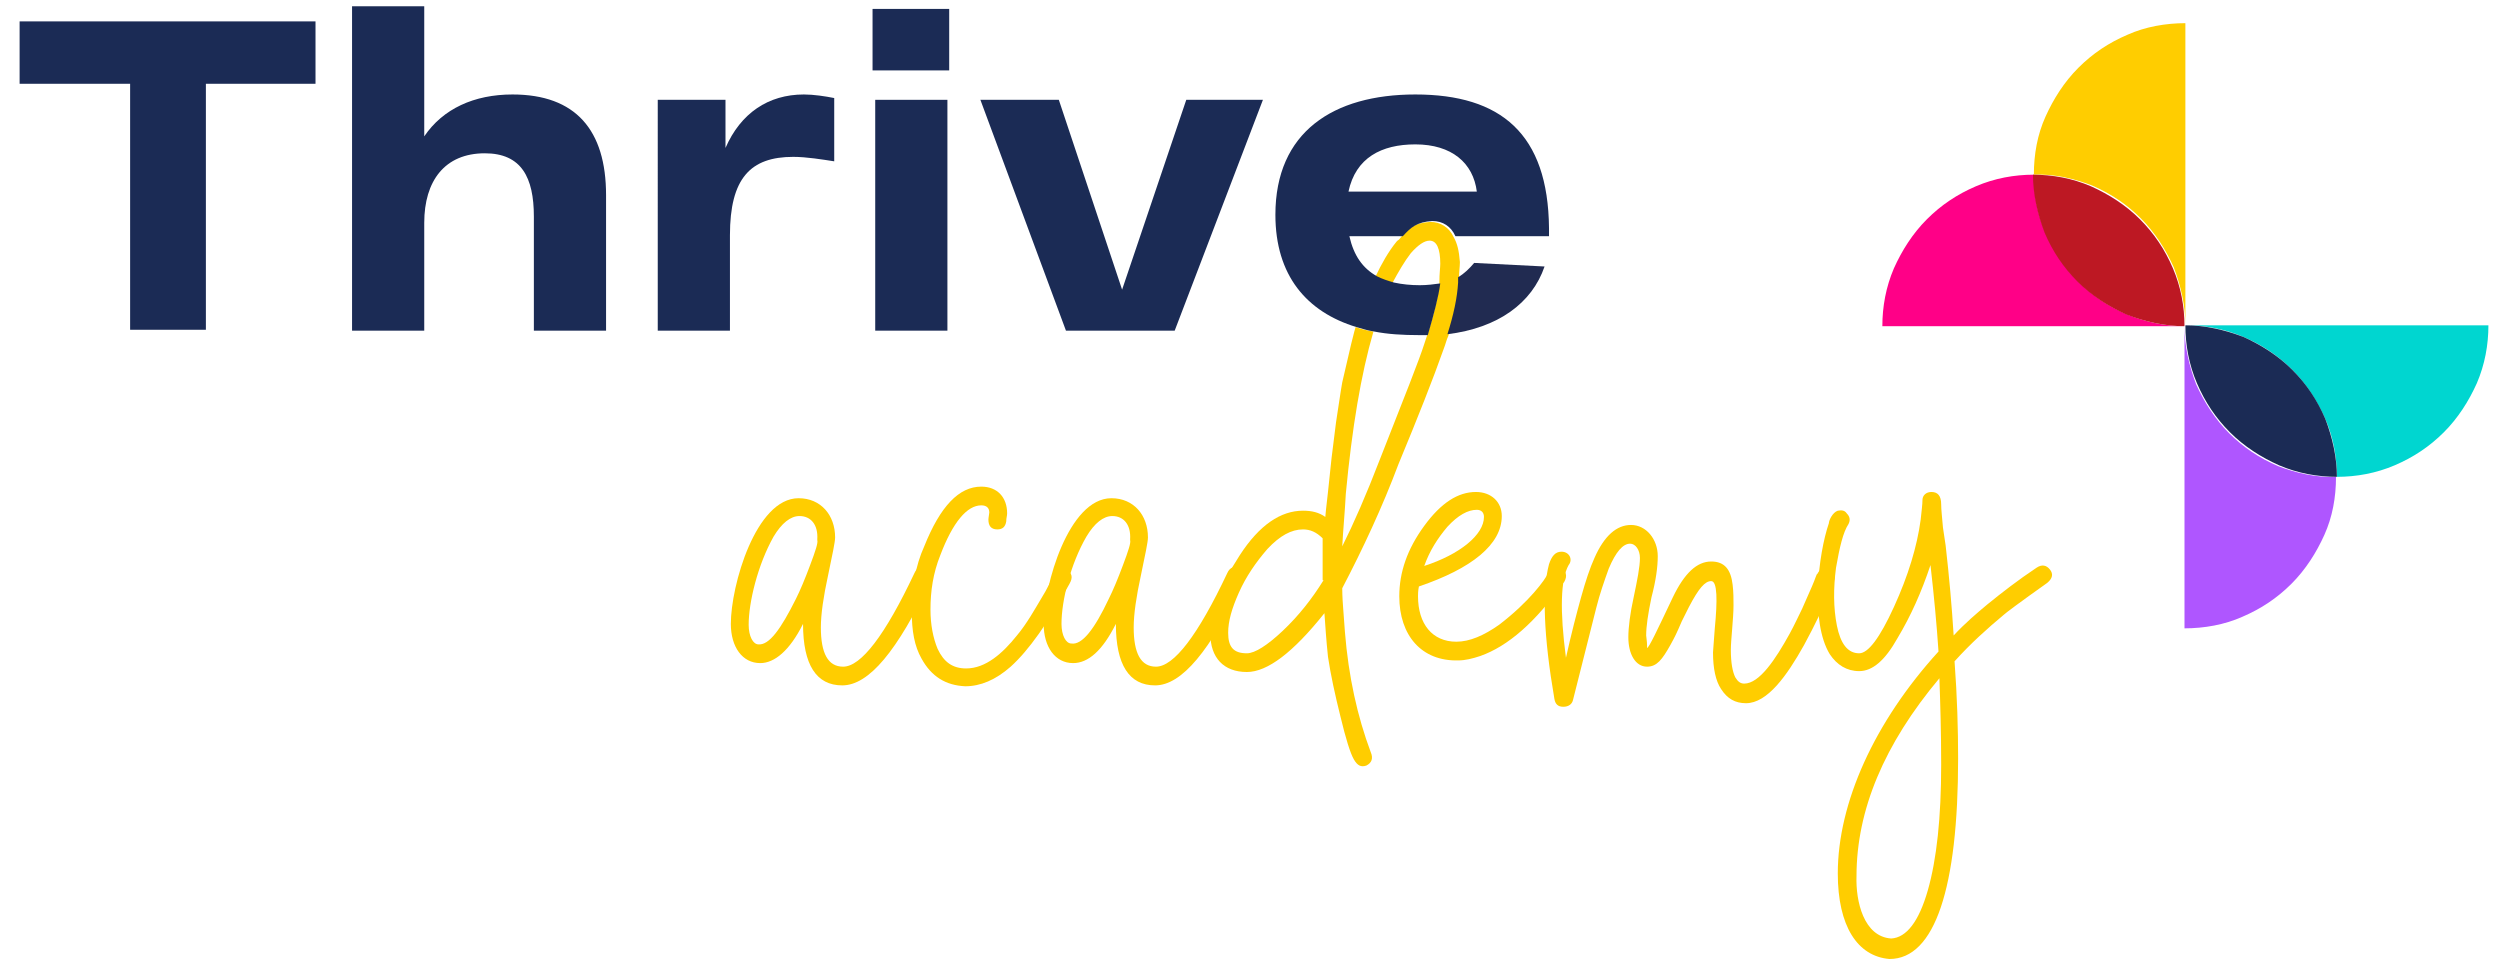 <?xml version="1.0" encoding="UTF-8"?> <!-- Generator: Adobe Illustrator 24.2.2, SVG Export Plug-In . SVG Version: 6.00 Build 0) --> <svg xmlns="http://www.w3.org/2000/svg" xmlns:xlink="http://www.w3.org/1999/xlink" version="1.1" id="Layer_1" x="0px" y="0px" viewBox="0 0 280.5 108" style="enable-background:new 0 0 280.5 108;" xml:space="preserve"> <style type="text/css"> .st0{fill:#1B2B55;} .st1{fill:#FFCD00;} .st2{fill:#FF0087;} .st3{fill:#BD1823;} .st4{fill:#AF56FF;} .st5{fill:#00D6D0;} .st6{fill:#212B51;} </style> <g> <path class="st0" d="M97.9,1h8.6v6.9h-8.6V1z M98.2,11.2h8.1v25.9h-8.1V11.2z"></path> <g> <path class="st1" d="M234.7,20.8c2.1,0.9,3.9,2.1,5.5,3.7c1.6,1.6,2.8,3.5,3.7,5.5c0.8,2.1,1.3,4.3,1.3,6.5h0V2.6 c-2.2,0-4.5,0.4-6.5,1.3c-2.1,0.9-3.9,2.1-5.5,3.7c-1.6,1.6-2.8,3.5-3.7,5.5c-0.9,2-1.3,4.2-1.3,6.5c0,0,0,0,0,0 C230.4,19.5,232.6,20,234.7,20.8z"></path> <path class="st2" d="M238.7,35.3c-2.1-0.9-3.9-2.1-5.5-3.7c-1.6-1.6-2.8-3.5-3.7-5.5c-0.9-2.1-1.3-4.3-1.3-6.5c0,0,0,0,0,0 c-2.2,0-4.4,0.4-6.5,1.3c-2.1,0.9-3.9,2.1-5.5,3.7c-1.6,1.6-2.8,3.5-3.7,5.5c-0.9,2.1-1.3,4.3-1.3,6.5h33.9v0 C242.9,36.6,240.7,36.1,238.7,35.3z"></path> <path class="st3" d="M229.4,26.1c0.9,2.1,2.1,3.9,3.7,5.5c1.6,1.6,3.5,2.8,5.5,3.7c2.1,0.8,4.3,1.3,6.5,1.3v0h0 c0-2.2-0.4-4.4-1.3-6.5c-0.9-2.1-2.1-3.9-3.7-5.5c-1.6-1.6-3.5-2.8-5.5-3.7c-2.1-0.9-4.3-1.3-6.5-1.3c0,0,0,0,0,0c0,0,0,0,0,0 C228.1,21.8,228.6,24,229.4,26.1z"></path> <path class="st4" d="M255.6,52.3c-2.1-0.9-3.9-2.1-5.5-3.7c-1.6-1.6-2.8-3.5-3.7-5.5c-0.8-2.1-1.3-4.3-1.3-6.5h0v33.9 c2.2,0,4.5-0.4,6.5-1.3c2.1-0.9,3.9-2.1,5.5-3.7c1.6-1.6,2.8-3.5,3.7-5.5c0.9-2,1.3-4.2,1.3-6.5c0,0,0,0,0,0 C259.9,53.6,257.7,53.1,255.6,52.3z"></path> <path class="st5" d="M245.2,36.5L245.2,36.5c2.2,0,4.4,0.4,6.5,1.3c2.1,0.9,3.9,2.1,5.5,3.7c1.6,1.6,2.8,3.5,3.7,5.5 c0.9,2.1,1.3,4.3,1.3,6.5c0,0,0,0,0,0c2.2,0,4.4-0.4,6.5-1.3c2.1-0.9,3.9-2.1,5.5-3.7c1.6-1.6,2.8-3.5,3.7-5.5 c0.9-2.1,1.3-4.3,1.3-6.5H245.2z"></path> <path class="st0" d="M260.9,47c-0.9-2.1-2.1-3.9-3.7-5.5c-1.6-1.6-3.5-2.8-5.5-3.7c-2.1-0.8-4.3-1.3-6.5-1.3v0h0 c0,2.2,0.4,4.4,1.3,6.5c0.9,2.1,2.1,3.9,3.7,5.5c1.6,1.6,3.5,2.8,5.5,3.7c2.1,0.9,4.3,1.3,6.5,1.3c0,0,0,0,0,0c0,0,0,0,0,0 C262.2,51.3,261.7,49.1,260.9,47z"></path> </g> <path class="st1" d="M85.3,74.4c-2,0-3.3-1.8-3.3-4.4c0-4.3,2.8-14.1,7.6-14.1c2.5,0,4.1,1.9,4.1,4.4c0,0.5-0.3,1.9-0.8,4.3 c-0.5,2.3-0.8,4.3-0.8,5.8c0,2.9,0.8,4.4,2.5,4.4c2,0,4.7-3.5,8-10.5c0.6-1.4,2.4-0.5,1.8,0.9c-3.7,7.8-6.9,11.7-9.9,11.7 c-2.9,0-4.4-2.3-4.4-6.9C88.6,73,86.9,74.4,85.3,74.4z M89.3,67.2c0.5-1,1-2.2,1.6-3.8c0.6-1.6,0.9-2.5,0.8-2.8v-0.1 c0.1-1.6-0.7-2.6-2-2.6c-1,0-2,0.8-2.9,2.3C85,63.4,84,67.6,84,70.1c0,1.3,0.5,2.2,1.1,2.2C86.3,72.4,87.6,70.6,89.3,67.2z"></path> <path class="st1" d="M103.4,73.9c-0.8-1.4-1.1-3.1-1.1-5.3c0-2.6,0.4-5.1,1.4-7.3c1.8-4.5,3.9-6.7,6.4-6.7c1.8,0,2.9,1.2,2.9,3 c0,0.3-0.1,0.5-0.1,0.9c-0.1,0.6-0.4,0.9-1,0.9c-0.7,0-1-0.4-1-1.1c0-0.2,0.1-0.7,0.1-0.8c0-0.5-0.3-0.8-0.9-0.8 c-1.6,0-3.2,1.9-4.6,5.6c-0.8,2-1.1,4-1.1,6.1c0,1.7,0.3,3.2,0.8,4.4c0.7,1.5,1.7,2.2,3.2,2.2c2.2,0,4.1-1.7,5.7-3.7 c1.1-1.3,2.1-3.1,2.7-4.1c0.7-1.1,1.4-2.6,1.4-2.7c0.4-0.7,0.9-0.9,1.5-0.5c0.6,0.3,0.7,0.8,0.3,1.5c-2.4,4.4-4.6,7.5-6.6,9.3 c-1.7,1.5-3.4,2.2-5.1,2.2C106.1,76.9,104.5,75.9,103.4,73.9z"></path> <path class="st1" d="M120.4,74.4c-2,0-3.3-1.8-3.3-4.4c0-4.3,2.8-14.1,7.6-14.1c2.5,0,4.1,1.9,4.1,4.4c0,0.5-0.3,1.9-0.8,4.3 c-0.5,2.3-0.8,4.3-0.8,5.8c0,2.9,0.8,4.4,2.5,4.4c2,0,4.7-3.5,8-10.5c0.6-1.4,2.4-0.5,1.8,0.9c-3.7,7.8-6.9,11.7-9.9,11.7 c-2.9,0-4.4-2.3-4.4-6.9C123.7,73,122.1,74.4,120.4,74.4z M124.4,67.2c0.5-1,1-2.2,1.6-3.8c0.6-1.6,0.9-2.5,0.8-2.8v-0.1 c0.1-1.6-0.7-2.6-2-2.6c-1,0-2,0.8-2.9,2.3c-1.8,3.1-2.8,7.2-2.8,9.8c0,1.3,0.5,2.2,1.1,2.2C121.4,72.4,122.8,70.6,124.4,67.2z"></path> <path class="st1" d="M157,66.9c0-2.7,0.9-5.3,2.8-7.9c1.9-2.6,3.8-3.8,5.8-3.8c1.7,0,2.9,1.1,2.9,2.7c0,3.2-3.4,5.9-9.3,7.9 c-0.1,0.5-0.1,0.9-0.1,1.1c0,3.1,1.6,5.1,4.3,5.1c1.5,0,3.1-0.7,4.8-1.9c3.4-2.6,5.2-5.1,5.5-5.8l0.1-0.1c0.4-0.6,0.9-0.8,1.4-0.4 c0.5,0.3,0.7,0.8,0.3,1.5c0,0-0.1,0.1-0.1,0.1c-3.1,4.4-6.2,7.1-9.3,8.2c-0.9,0.3-1.7,0.5-2.5,0.5C159.5,74.2,157,71.3,157,66.9z M166.5,58c0-0.5-0.3-0.8-0.8-0.8c-1,0-2.1,0.6-3.3,1.9c-1.1,1.3-2,2.7-2.6,4.4C163.8,62.2,166.5,60,166.5,58z"></path> <path class="st1" d="M174.4,78.4c-1.2-7-1.4-12.1-0.6-15.1c0.3-0.9,0.7-1.4,1.4-1.4c0.9,0,1.3,0.9,0.8,1.5c-0.9,1.6-1,5.1-0.3,10.4 c0.6-2.7,1.2-5,1.7-6.8c0.5-1.8,1-3.3,1.5-4.4c1.1-2.5,2.5-3.7,4.1-3.7c1.7,0,3,1.6,3,3.5c0,1.2-0.2,2.7-0.7,4.6 c-0.4,1.9-0.6,3.3-0.6,4.3c0,0.1,0.1,0.7,0.1,1.1v0.3c0.2,0,1.1-1.9,2.9-5.7c1.3-2.7,2.7-4,4.3-4c1.5,0,2.2,0.9,2.4,2.6 c0.1,0.8,0.1,1.6,0.1,2.3c0,1.5-0.3,3.9-0.3,5c0,1.5,0.2,2.5,0.5,3.1c0.3,0.5,0.6,0.7,1,0.7c1.7,0,3.5-2.7,5.1-5.6 c0.6-1.1,1-2,1.4-2.8l1.1-2.5c0.4-0.9,0.5-1.4,0.6-1.4c0.7-1.4,2.5-0.4,1.8,0.9c0,0.1-0.2,0.5-0.5,1.3c-0.7,1.7-1.5,3.4-2.8,5.8 c-1.9,3.4-4.1,6.5-6.5,6.5c-1.2,0-2.1-0.5-2.8-1.6c-0.6-0.9-0.9-2.3-0.9-4.1c0-0.3,0.1-1.1,0.2-2.7c0.3-3.1,0.3-5.3-0.4-5.3 c-0.7,0-1.4,0.8-2.5,2.9l-0.8,1.6c-0.6,1.4-0.8,1.8-1.3,2.7c-0.9,1.6-1.5,2.4-2.6,2.4c-1.3,0-2.1-1.4-2.1-3.3 c0-1.1,0.2-2.7,0.6-4.5c0.4-1.9,0.7-3.4,0.7-4.4c0-0.9-0.5-1.6-1.1-1.6c-0.8,0-1.6,0.9-2.4,2.8c-0.5,1.4-1,2.8-1.4,4.4l-2.6,10.3 c-0.1,0.5-0.5,0.8-1.1,0.8C174.8,79.3,174.5,79,174.4,78.4z"></path> <path class="st1" d="M206.2,98c0-7.9,4.1-17,11.3-24.9c-0.2-3-0.5-6.2-0.9-9.7c-1,3-2.2,5.7-3.7,8.2c-1.4,2.5-2.8,3.7-4.3,3.7 c-1.4,0-2.5-0.7-3.3-1.9c-2.2-3.6-1.3-11.2-0.1-14.7c0-0.3,0.4-1.2,1-1.4c0.5-0.1,0.8,0,1,0.3c0.4,0.4,0.4,0.8,0.2,1.2 c-0.6,0.9-1,2.6-1.4,4.9c-0.3,2.3-0.3,4.5,0.1,6.5c0.4,2,1.2,3.1,2.5,3.1c1,0,2.3-1.7,3.9-5.2c1.6-3.5,2.6-6.8,3-9.8 c0.1-1,0.2-1.7,0.2-2.2c0-0.5,0.4-0.9,1-0.9c0.7,0,1.1,0.4,1.1,1.4c0,0.6,0.1,1.4,0.2,2.6l0.3,2c0.4,3.5,0.7,6.9,0.9,10.1 c1.3-1.4,2.6-2.5,3.8-3.5c1.6-1.3,3.4-2.7,5.5-4.1c0.6-0.4,1.1-0.3,1.5,0.2c0.4,0.5,0.3,1-0.3,1.5c-3.1,2.2-4.7,3.4-4.9,3.6 c-1.8,1.5-3.7,3.2-5.5,5.2c0.3,4,0.4,7.7,0.4,10.9c0,14.5-2.6,22.5-7.7,22.5C208.4,107.3,206.2,103.9,206.2,98z M216.3,99.9 c1-3.5,1.5-8.2,1.5-14.1c0-3.7-0.1-6.9-0.2-9.7c-6.2,7.4-9.3,14.8-9.3,22.2c-0.1,2.8,0.8,6.8,3.9,7 C213.9,105.2,215.3,103.4,216.3,99.9z"></path> <g> <g> <path class="st0" d="M35.5,9.4H23.1v27.6h-8.5V9.4H2.2v-7h33.2V9.4z"></path> <path class="st0" d="M68,21.9v15.2h-8.1V24.3c0-4.4-1.4-7.1-5.5-7.1c-4.5,0-6.8,3.1-6.8,7.8v12.1h-8.1V0.7h8.1v14.6 c2.1-3.1,5.6-4.7,9.9-4.7C64.6,10.6,68,14.6,68,21.9z"></path> <path class="st0" d="M93.6,11v7.1c-1.3-0.2-3.1-0.5-4.6-0.5c-4.8,0-7.1,2.4-7.1,8.8v10.7h-8.1V11.2h7.6v5.4c1.7-3.9,4.8-6,8.8-6 C91.3,10.6,92.6,10.8,93.6,11z"></path> <path class="st0" d="M141.7,11.2l-9.9,25.9h-12.2L110,11.2h8.8l7.1,21.3l7.2-21.3H141.7z"></path> </g> </g> <g> <path class="st1" d="M163.1,26.6c-0.5-1.1-1.5-1.7-2.6-1.7c-1.8,0.1-2.5,0.7-3.3,1.7c-0.1,0.1-0.2,0.3-0.4,0.4l-0.1,0.1 c-0.9,1.1-1.7,2.5-2.4,4c0.6,0.3,1.2,0.6,1.9,0.7c0.7-1.3,1.4-2.5,2.1-3.4c0.8-0.9,1.5-1.4,2.1-1.4c0.8,0,1.2,0.9,1.2,2.6 c0,0.4-0.1,1.1-0.1,2c0,0.1,0,0.2,0,0.3c-0.2,1.5-0.6,3.4-1.4,5.8c-0.1,0.3-0.2,0.6-0.3,0.9c-0.5,1.6-2.2,5.9-5,13 c-1.5,3.9-2.9,7.1-4.2,9.7c0.1-1.9,0.3-3.9,0.4-5.9c0.7-7.4,1.7-13.4,3.1-18.2c-0.7-0.1-1.4-0.3-2-0.5c-0.2,0.6-0.3,1.2-0.5,1.9 l-1,4.3c-0.2,1.1-0.4,2.6-0.7,4.5l-0.5,4l-0.4,3.8c-0.2,1.7-0.3,2.7-0.3,2.8c-0.7-0.5-1.5-0.7-2.5-0.7c-2.5,0-4.9,1.6-7.1,5 s-3.3,6.2-3.3,8.8c0,2.7,1.5,4.3,4.1,4.3c2.3,0,5.2-2.2,8.7-6.6c0.1,1.4,0.2,3,0.4,4.9c0.3,2,0.8,4.3,1.4,6.7 c0.6,2.5,1.1,4.1,1.5,4.8c0.4,0.7,0.8,0.9,1.4,0.7c0.6-0.3,0.8-0.8,0.5-1.5c-1.5-4-2.5-8.5-2.9-13.5l-0.2-2.7 c-0.1-1.3-0.1-2-0.1-2.2c2.3-4.4,4.5-9.1,6.3-13.9c2.2-5.3,3.9-9.6,5.1-13c0.2-0.5,0.3-1,0.5-1.4c0.6-2.1,1-4.1,1.2-5.8 c0-0.2,0-0.4,0-0.6c0-0.8,0.1-1.4,0.1-1.9C163.7,28.1,163.5,27.3,163.1,26.6z M148.5,65.1c-1.3,2.1-2.8,4-4.6,5.7 c-1.7,1.6-3.1,2.5-4,2.5c-1.5,0-2.1-0.7-2.1-2.3c0-1.3,0.4-2.7,1.2-4.5c0.8-1.8,1.9-3.4,3.2-4.9c1.4-1.5,2.7-2.2,4-2.2 c0.8,0,1.5,0.3,2.2,1V65.1z"></path> </g> <path class="st6" d="M162.4,37.5c5.7-0.7,9.5-3.5,10.9-7.6l-7.9-0.4c-0.5,0.6-1.1,1.2-1.8,1.6c0,0.2,0,0.4,0,0.6 C163.5,33.4,163.1,35.3,162.4,37.5z"></path> <path class="st0" d="M158.8,10.6c-9.2,0-15.7,4.2-15.7,13.5c0,6.8,3.5,10.9,9.1,12.6c0.7,0.2,1.3,0.4,2,0.5c1.5,0.3,3.2,0.4,5,0.4 c0.3,0,0.7,0,1,0c0.7-2.4,1.2-4.3,1.4-5.8c-0.7,0.1-1.5,0.2-2.3,0.2c-1,0-2-0.1-2.9-0.3c-0.7-0.2-1.3-0.4-1.9-0.7 c-1.6-0.9-2.6-2.3-3.1-4.5h6c0.9-1,1.6-1.6,3.3-1.7c1.2,0,2.1,0.6,2.6,1.7h10.5v-0.9C173.7,15,168.4,10.6,158.8,10.6z M151.3,21.5 c0.8-3.8,3.7-5.3,7.5-5.3c4.1,0,6.5,2.1,6.9,5.3H151.3z"></path> </g> </svg> 